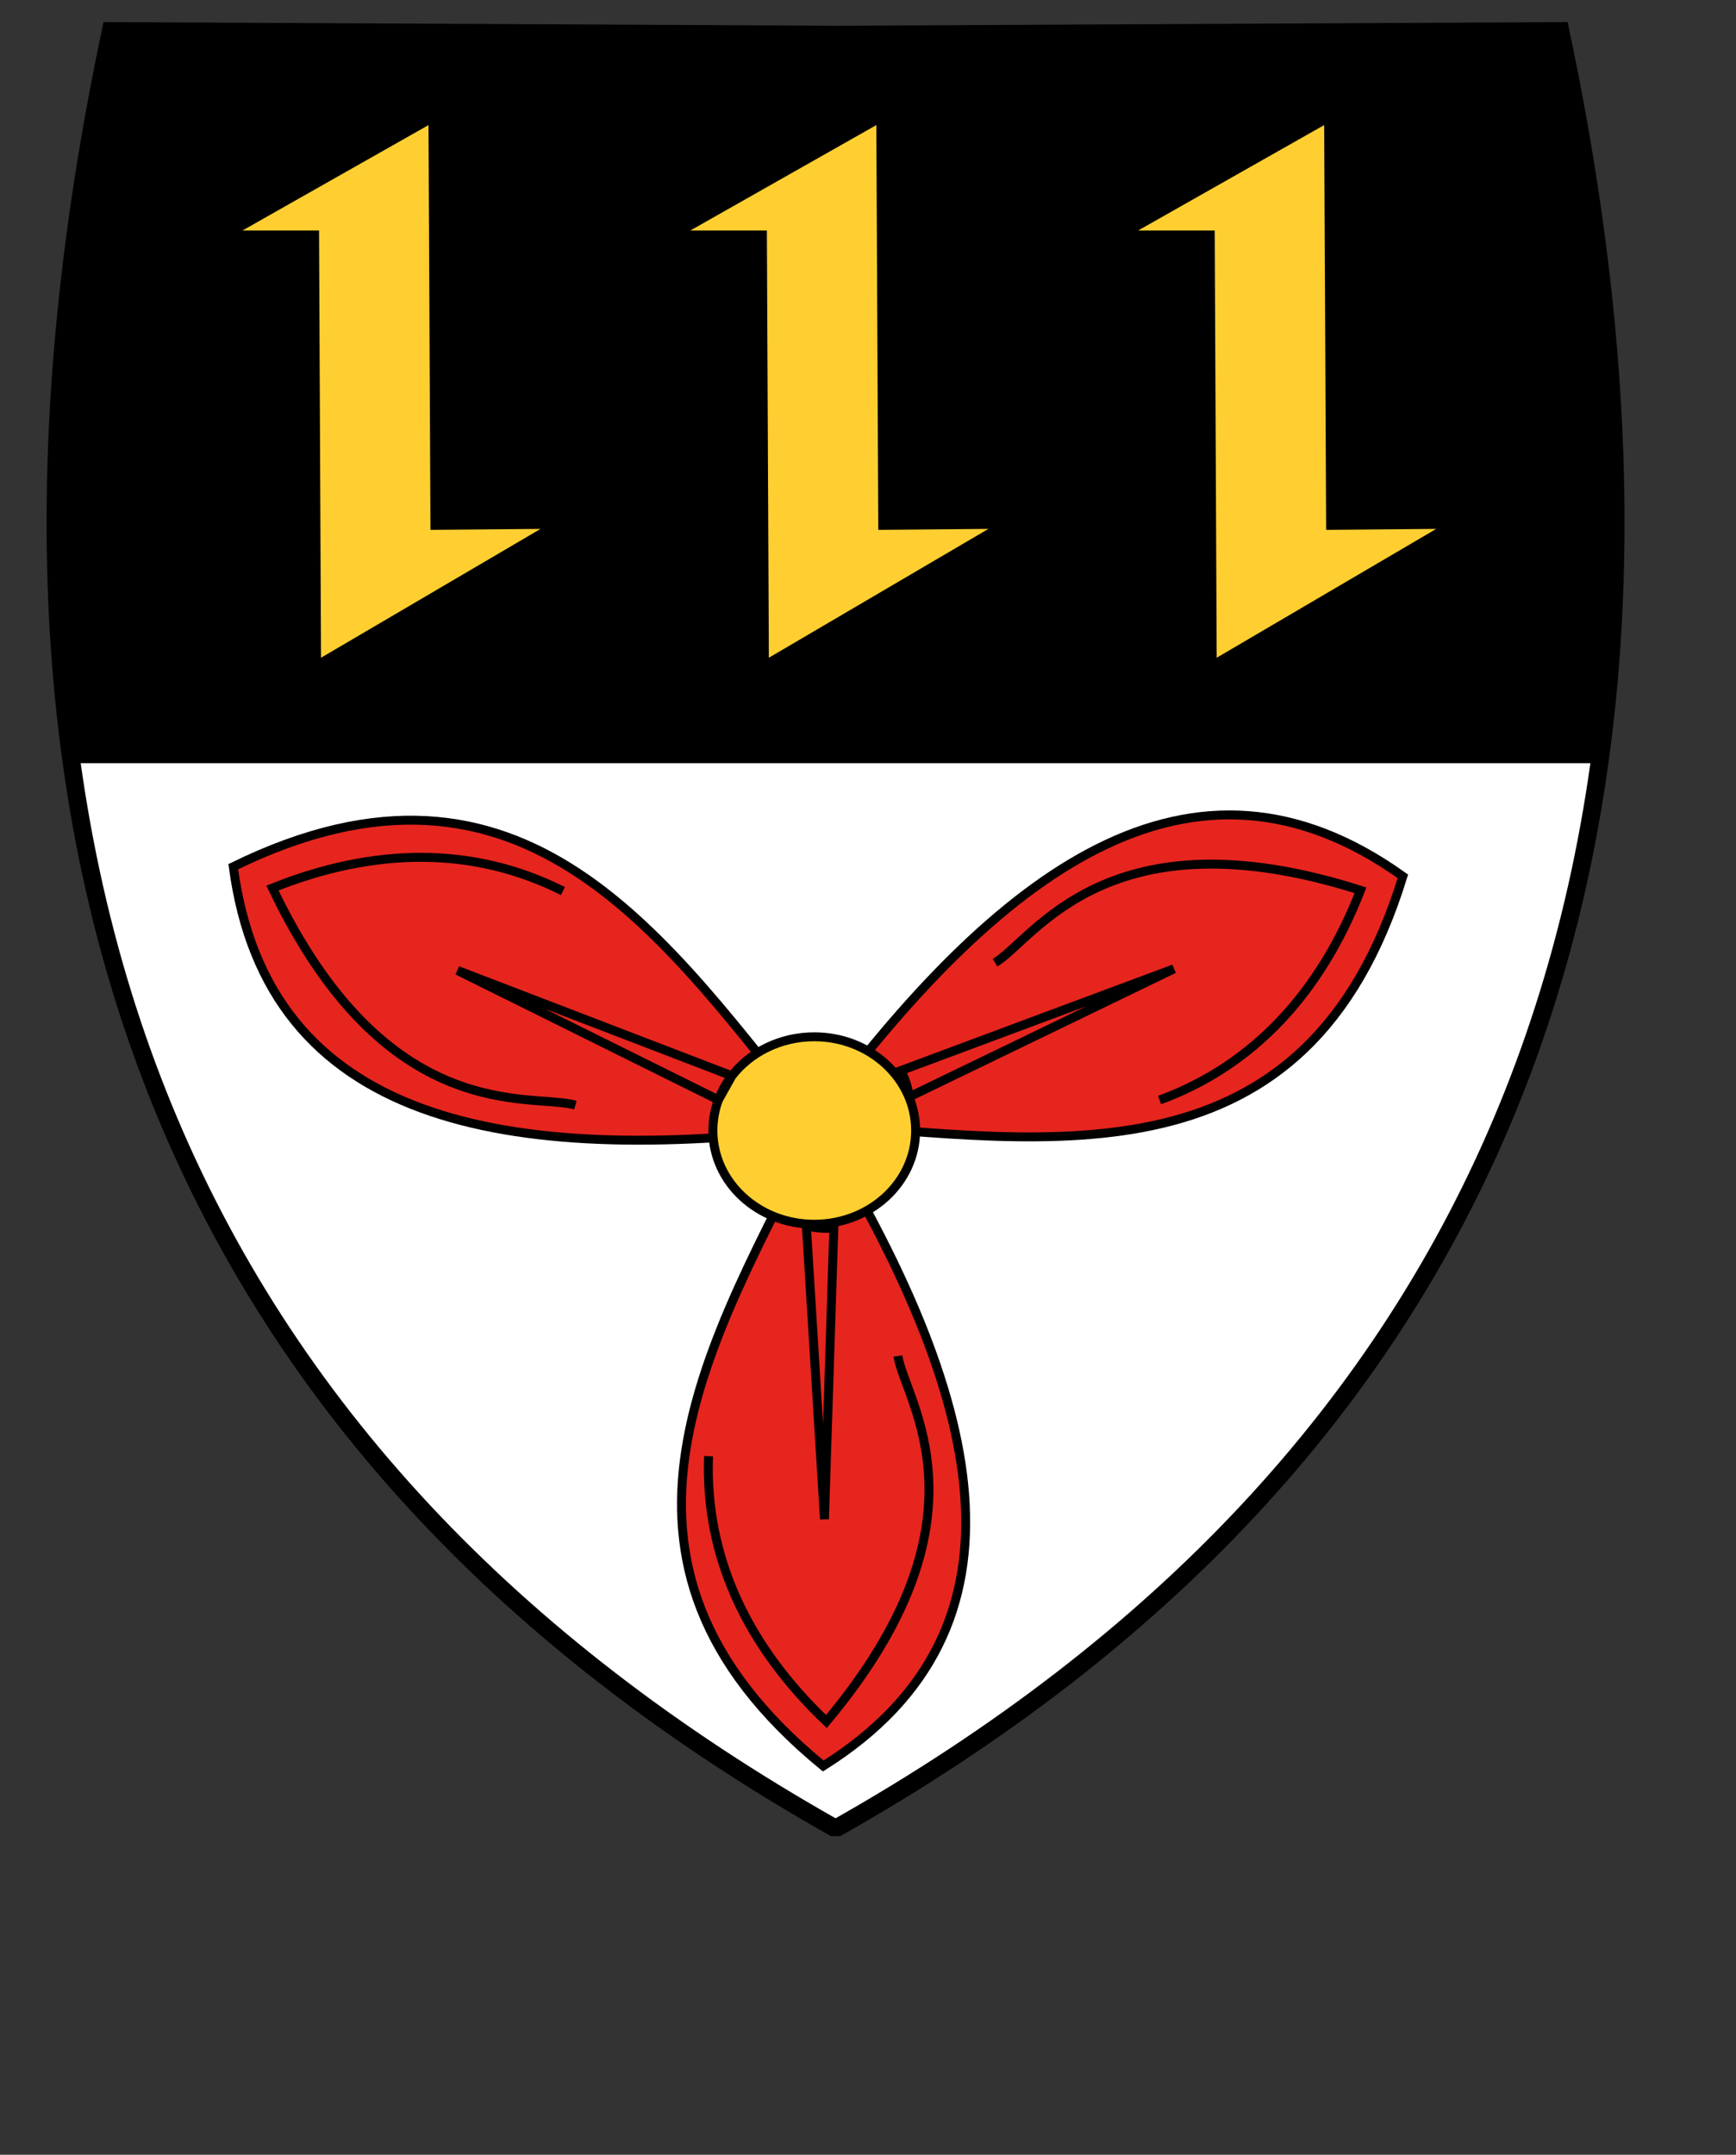 <?xml version="1.0" encoding="UTF-8" standalone="no"?>
<!-- Created with Inkscape (http://www.inkscape.org/) -->
<svg
   xmlns:dc="http://purl.org/dc/elements/1.1/"
   xmlns:cc="http://web.resource.org/cc/"
   xmlns:rdf="http://www.w3.org/1999/02/22-rdf-syntax-ns#"
   xmlns:svg="http://www.w3.org/2000/svg"
   xmlns="http://www.w3.org/2000/svg"
   xmlns:xlink="http://www.w3.org/1999/xlink"
   xmlns:sodipodi="http://inkscape.sourceforge.net/DTD/sodipodi-0.dtd"
   xmlns:inkscape="http://www.inkscape.org/namespaces/inkscape"
   id="svg2340"
   sodipodi:version="0.32"
   inkscape:version="0.43"
   width="583.28pt"
   height="723.89pt"
   version="1.0"
   sodipodi:docbase="C:\Dokumente und Einstellungen\Andy\Eigene Dateien\Hemer"
   sodipodi:docname="Wappen Frönsberg.svg"
   inkscape:export-filename="C:\Dokumente und Einstellungen\Andy\Eigene Dateien\Hemer\Wappen Kesbern.png"
   inkscape:export-xdpi="90"
   inkscape:export-ydpi="90">
  <rect width="100%" height="100%" fill="#333333" stroke="none"/>
  <defs
     id="defs2343">
    <linearGradient
       id="linearGradient11040">
      <stop
         style="stop-color:#000000;stop-opacity:1;"
         offset="0"
         id="stop11042" />
      <stop
         style="stop-color:#000000;stop-opacity:0;"
         offset="1"
         id="stop11044" />
    </linearGradient>
  </defs>
  <sodipodi:namedview
     inkscape:window-height="998"
     inkscape:window-width="1280"
     inkscape:pageshadow="2"
     inkscape:pageopacity="0.0"
     borderopacity="1.0"
     bordercolor="#666666"
     pagecolor="#ffffff"
     id="base"
     inkscape:zoom="1.0128516"
     inkscape:cx="368.37863"
     inkscape:cy="492.01401"
     inkscape:window-x="-4"
     inkscape:window-y="-4"
     inkscape:current-layer="svg2340" />
  <path
     style="opacity:1;fill:#ffffff;fill-opacity:1;fill-rule:nonzero;stroke:none;stroke-width:4;stroke-linecap:round;stroke-linejoin:miter;stroke-miterlimit:4;stroke-dasharray:none;stroke-opacity:1"
     d="M 29.75 323 C 29.756 323.053 29.775 323.103 29.781 323.156 C 29.776 323.108 29.759 323.046 29.75 323 z M 718.875 323 C 718.866 323.047 718.849 323.109 718.844 323.156 C 718.85 323.103 718.869 323.053 718.875 323 z M 718.844 323.25 C 718.835 323.332 718.82 323.418 718.812 323.5 C 718.822 323.416 718.834 323.335 718.844 323.25 z M 718.781 323.812 C 718.747 324.112 718.723 324.415 718.688 324.719 C 718.722 324.419 718.747 324.113 718.781 323.812 z M 30.031 325.469 C 30.037 325.522 30.056 325.572 30.062 325.625 C 30.056 325.571 30.039 325.524 30.031 325.469 z M 30.125 326.25 C 30.146 326.427 30.167 326.604 30.188 326.781 C 30.166 326.598 30.145 326.432 30.125 326.25 z M 718.5 326.25 C 718.48 326.432 718.459 326.598 718.438 326.781 C 718.458 326.604 718.479 326.427 718.5 326.25 z M 30.562 329.875 C 30.584 330.054 30.603 330.227 30.625 330.406 C 30.604 330.231 30.583 330.05 30.562 329.875 z M 718.031 330.25 C 718.02 330.339 718.01 330.443 718 330.531 C 718.012 330.437 718.02 330.344 718.031 330.25 z M 30.875 332.406 C 30.883 332.467 30.899 332.533 30.906 332.594 C 30.898 332.531 30.887 332.469 30.875 332.406 z M 30.906 332.594 C 30.918 332.684 30.926 332.785 30.938 332.875 C 30.927 332.784 30.918 332.684 30.906 332.594 z M 717.688 332.969 C 717.669 333.107 717.643 333.237 717.625 333.375 C 717.642 333.238 717.67 333.106 717.688 332.969 z M 31.469 337.062 C 31.476 337.115 31.493 337.166 31.5 337.219 C 31.493 337.164 31.477 337.117 31.469 337.062 z M 31.594 338.031 C 31.626 338.272 31.655 338.51 31.688 338.75 C 31.654 338.512 31.627 338.27 31.594 338.031 z M 717.031 338.031 C 716.998 338.27 716.971 338.512 716.938 338.75 C 716.97 338.51 716.999 338.272 717.031 338.031 z M 31.844 339.812 C 31.882 340.094 31.93 340.375 31.969 340.656 C 31.93 340.374 31.883 340.093 31.844 339.812 z M 31.969 340.656 C 31.98 340.739 31.989 340.824 32 340.906 C 31.99 340.825 31.98 340.737 31.969 340.656 z M 716.781 339.812 C 716.742 340.093 716.695 340.374 716.656 340.656 C 716.695 340.375 716.743 340.094 716.781 339.812 z M 32.125 341.812 C 39.806 396.887 53.569 448.454 73.344 496.594 C 128.077 629.839 228.76 736.73 373.281 818.469 L 375.375 818.469 C 519.886 736.731 620.55 629.833 675.281 496.594 C 695.056 448.455 708.816 396.887 716.5 341.812 L 32.125 341.812 z "
     id="rect5742" />
  <path
     style="opacity:1;fill:#000000;fill-opacity:1;fill-rule:nonzero;stroke:none;stroke-width:6;stroke-linecap:round;stroke-linejoin:miter;stroke-miterlimit:4;stroke-dasharray:none;stroke-opacity:1"
     d="M 49.625 13.906 C 24.084 134.516 18.439 243.707 32.125 341.812 L 716.5 341.812 C 730.195 243.707 724.572 134.516 699.031 13.906 L 375.375 15.531 L 373.281 15.531 L 49.625 13.906 z "
     id="rect1359" />
  <path
     style="fill:#ffcf31;fill-opacity:1;fill-rule:evenodd;stroke:none;stroke-width:1px;stroke-linecap:butt;stroke-linejoin:miter;stroke-opacity:1"
     d="M 108.662,103.231 L 191.961,56.027 L 192.845,237.347 L 242.174,236.904 L 143.812,294.622 L 142.926,103.231 L 108.662,103.231 z "
     id="use2239" />
  <use
     x="0"
     y="0"
     xlink:href="#use2239"
     id="use1353"
     transform="translate(200.625,0)"
     width="729.1"
     height="904.863" />
  <use
     x="0"
     y="0"
     xlink:href="#use1353"
     id="use1355"
     transform="translate(200.625,0)"
     width="729.1"
     height="904.863" />
  <path
     style="fill:none;fill-opacity:0.75;fill-rule:evenodd;stroke:#000000;stroke-width:8;stroke-linecap:butt;stroke-linejoin:miter;stroke-opacity:1;stroke-miterlimit:4;stroke-dasharray:none"
     d="M 49.625,13.906 C 9.747,202.215 18.347,362.709 73.344,496.594 C 128.077,629.839 228.76,736.73 373.281,818.469 L 375.375,818.469 C 519.886,736.731 620.55,629.833 675.281,496.594 C 730.278,362.709 738.909,202.215 699.031,13.906 L 375.375,15.531 L 373.281,15.531 L 49.625,13.906 z "
     id="path1361"
     sodipodi:nodetypes="csccscccc" />
  <g
     id="g11003">
    <path
       sodipodi:nodetypes="ccc"
       id="path7500"
       d="M 104.5,388.221 C 119.888,503.636 226.485,522.142 366.239,505.418 C 298.225,420.965 235.506,324.015 104.5,388.221 z "
       style="fill:#e6251e;fill-opacity:1;fill-rule:evenodd;stroke:#000000;stroke-width:4;stroke-linecap:butt;stroke-linejoin:miter;stroke-opacity:1;stroke-miterlimit:4;stroke-dasharray:none" />
    <path
       id="path3119"
       d="M 204.938,434.688 L 321.844,492.688 C 323.293,488.809 325.333,485.176 327.875,481.906 L 204.938,434.688 z "
       style="opacity:1;fill:none;fill-opacity:1;fill-rule:nonzero;stroke:#000000;stroke-width:4;stroke-linecap:round;stroke-linejoin:miter;stroke-miterlimit:4;stroke-dasharray:none;stroke-opacity:1" />
    <path
       sodipodi:nodetypes="ccc"
       id="path9250"
       d="M 252.188,399.138 C 211.867,378.871 167.507,379.557 122.052,397.79 C 173.3,505.297 238.063,489.44 257.771,495.008"
       style="fill:none;fill-opacity:0.75;fill-rule:evenodd;stroke:#000000;stroke-width:4;stroke-linecap:butt;stroke-linejoin:miter;stroke-opacity:1;stroke-miterlimit:4;stroke-dasharray:none" />
  </g>
  <use
     x="0"
     y="0"
     xlink:href="#g11003"
     id="use11010"
     transform="matrix(-0.684,0.729,-0.729,-0.684,982.958,581.902)"
     width="729.1"
     height="904.863" />
  <use
     x="0"
     y="0"
     xlink:href="#use11010"
     id="use11012"
     transform="matrix(-0.379,0.925,-0.925,-0.379,970.088,358.483)"
     width="729.1"
     height="904.863" />
  <path
     style="opacity:1;fill:#ffcf31;fill-opacity:1;fill-rule:nonzero;stroke:#000000;stroke-width:4;stroke-linecap:round;stroke-linejoin:miter;stroke-miterlimit:4;stroke-dasharray:none;stroke-opacity:1"
     d="M 327.875,481.906 L 321.844,492.688 C 320.238,496.984 319.375,501.607 319.375,506.406 C 319.375,529.588 339.713,548.375 364.781,548.375 C 389.85,548.375 410.188,529.588 410.188,506.406 C 410.188,483.225 389.85,464.406 364.781,464.406 C 349.587,464.406 336.12,471.3 327.875,481.906 z "
     id="path10126"
     sodipodi:nodetypes="ccssssc" />
</svg>
